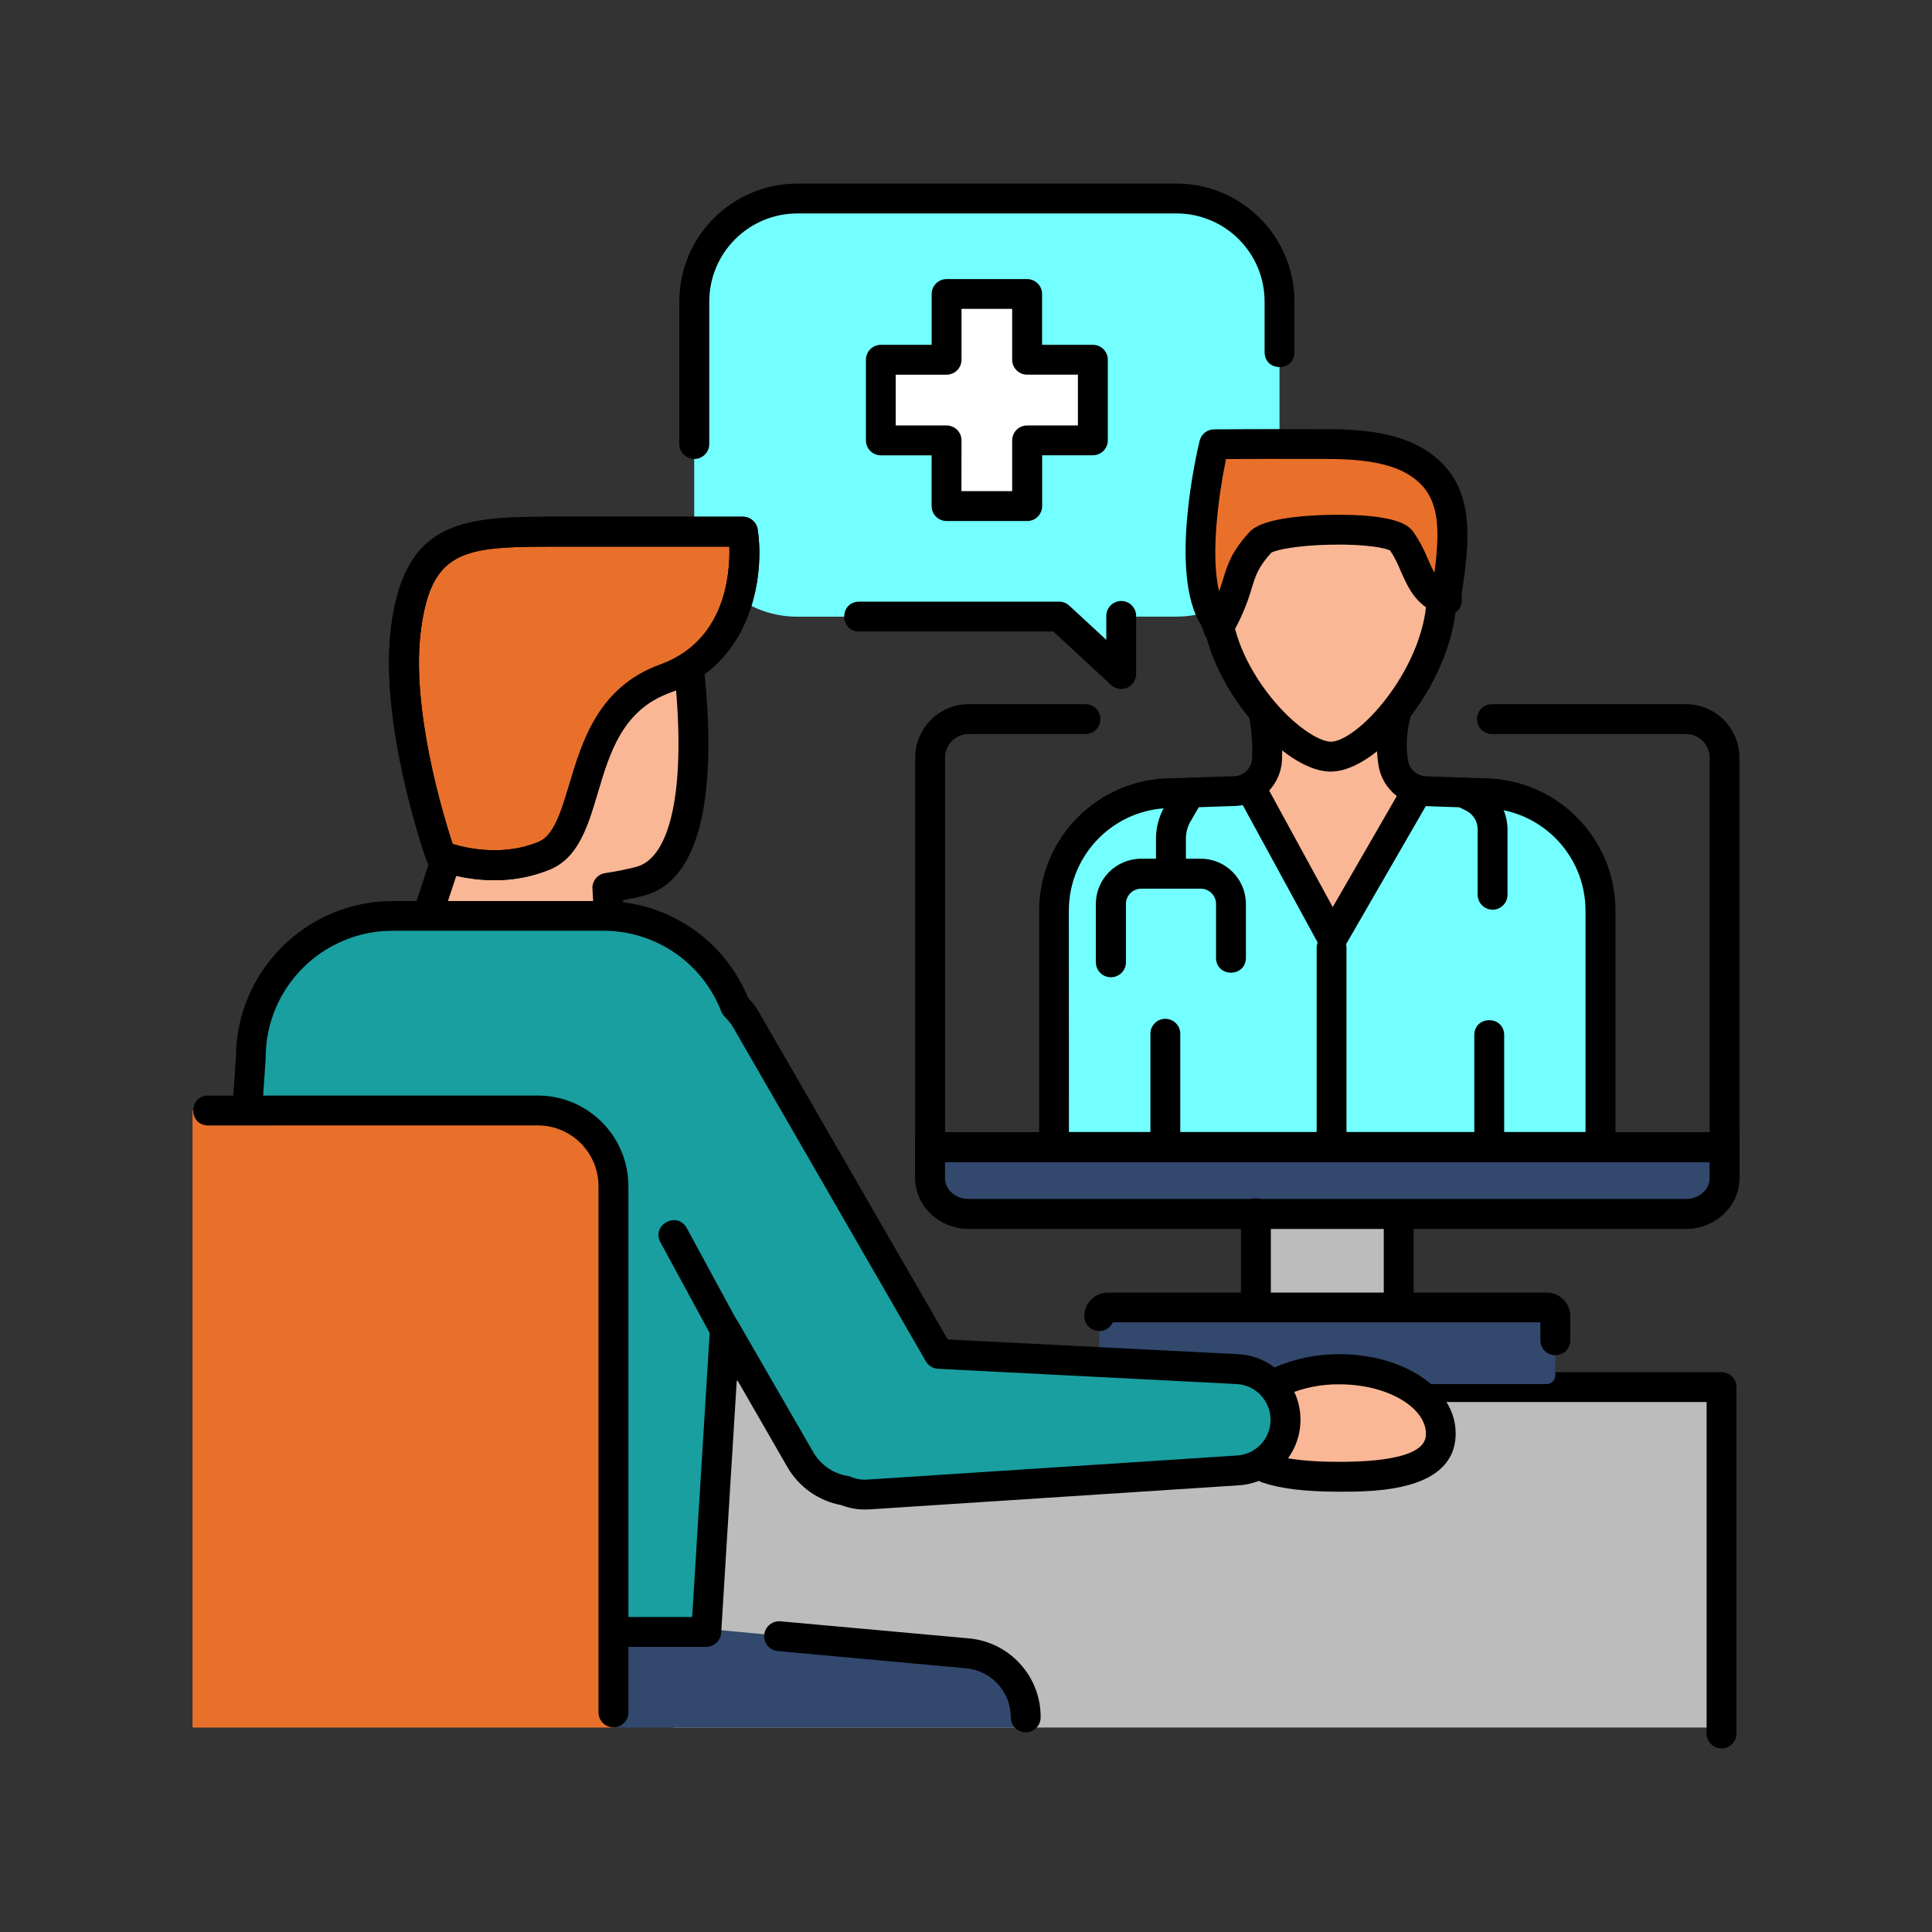 <?xml version="1.0" encoding="UTF-8"?>
<svg id="Layer_1" data-name="Layer 1" xmlns="http://www.w3.org/2000/svg" xmlns:xlink="http://www.w3.org/1999/xlink" viewBox="0 0 50 50">
  <rect x="0" y="0" width="50" height="50" fill="#333333" stroke="none"/>
  <defs>
    <style>
      .cls-1 {
        fill: #73ffff;
      }

      .cls-2 {
        fill: #fff;
      }

      .cls-3 {
        fill: #bcbcbc;
      }

      .cls-4 {
        fill: none;
      }

      .cls-5 {
        clip-path: url(#clippath-1);
      }

      .cls-6 {
        fill: #199fa0;
      }

      .cls-7 {
        fill: #32486d;
      }

      .cls-8 {
        fill: #e9702a;
      }

      .cls-9 {
        fill: #f9b795;
      }

      .cls-10 {
        clip-path: url(#clippath);
      }
    </style>
    <clipPath id="clippath">
      <rect class="cls-4" x="4.962" y="4.751" width="40.076" height="40.498"/>
    </clipPath>
    <clipPath id="clippath-1">
      <rect class="cls-4" x="4.962" y="4.751" width="40.076" height="40.498"/>
    </clipPath>
  </defs>
  <rect class="cls-3" x="17.426" y="35.743" width="27.127" height="8.965"/>
  <path d="M44.553,45.249c-.213,0-.386-.173-.386-.387v-8.578h-7.578c-.22.01-.404-.166-.404-.386s.184-.396.404-.386h7.964c.214,0,.387.173.387.387v8.964c0,.214-.173.387-.387.387h0ZM44.553,45.249"/>
  <path class="cls-7" d="M26.546,44.708h-10.666v-2.781l9.156.865c.856.078,1.51.797,1.509,1.656v.26ZM26.546,44.708"/>
  <path d="M26.546,44.833c-.214,0-.387-.173-.387-.387.003-.66-.501-1.213-1.159-1.271l-4.854-.444c-.22-.011-.387-.202-.367-.422.02-.219.219-.377.438-.348l4.855.44c1.056.094,1.864.98,1.86,2.041.002.215-.171.39-.386.391h0ZM26.546,44.833"/>
  <path class="cls-1" d="M30.448,5.138h-9.815c-1.473,0-2.667,1.194-2.667,2.666v5.489c0,.707.281,1.385.781,1.886.5.5,1.178.781,1.886.781h6.779l1.607,1.486v-1.488h1.43c1.471,0,2.664-1.193,2.665-2.664v-5.489c0-1.472-1.193-2.666-2.666-2.666h0ZM30.448,5.138"/>
  <path class="cls-1" d="M29.251,17.658l-.232-.215v.215h.232ZM29.251,17.658"/>
  <path d="M29.018,17.83c-.098,0-.191-.037-.263-.103l-1.495-1.383h-5.043c-.492-.023-.492-.751,0-.773h5.195c.097,0,.191.037.262.103l.957.886v-.602c-.01-.22.166-.405.386-.405s.396.184.386.405v1.485c0,.213-.173.386-.386.387h0ZM29.018,17.83"/>
  <path d="M17.967,11.878c-.213,0-.387-.173-.387-.387v-3.687c.002-1.685,1.368-3.051,3.053-3.053h9.815c1.685.002,3.051,1.368,3.053,3.053v1.327c-.022.492-.751.492-.773,0v-1.327c-.001-1.259-1.021-2.279-2.28-2.28h-9.815c-1.258.003-2.276,1.022-2.277,2.28v3.688c0,.214-.175.387-.389.386h0ZM17.967,11.878"/>
  <path class="cls-9" d="M17.664,16.108c-2.459-1.006-6.371,3.129-6.032,5.03.042.244.125.478.247.693h-.247l-.773,2.551h4.946l-.085-1.404c.276-.04.554-.096.83-.164,2.231-.558,1.113-6.706,1.113-6.706h0ZM17.664,16.108"/>
  <rect class="cls-3" x="32.504" y="30.414" width="3.694" height="4.414"/>
  <path d="M43.633,31.802h-18.564c-.764,0-1.383-.62-1.384-1.384v-10.81c0-.764.62-1.383,1.384-1.384h3.006c.22-.01.404.166.404.386s-.184.396-.404.386h-3.006c-.337,0-.611.274-.611.611v10.811c0,.337.274.611.611.611h18.564c.338,0,.611-.274.612-.611v-10.811c0-.337-.274-.611-.612-.611h-5.004c-.22.01-.405-.166-.405-.386s.184-.396.405-.386h5.004c.764,0,1.383.62,1.384,1.384v10.811c-.002.763-.62,1.382-1.384,1.383h0ZM43.633,31.802"/>
  <path class="cls-7" d="M24.071,29.687v.804c0,.512.447.926.998.926h18.564c.554,0,.998-.414.998-.926v-.804h-20.56ZM24.071,29.687"/>
  <path d="M43.633,31.802h-18.564c-.763,0-1.384-.588-1.384-1.313v-1.189h21.332v1.191c0,.723-.621,1.311-1.384,1.311h0ZM24.457,30.073v.418c0,.298.274.539.611.539h18.564c.337,0,.612-.242.612-.539v-.418h-19.787ZM24.457,30.073"/>
  <path class="cls-7" d="M28.675,33.834h11.352c.125,0,.225.101.225.226v1.534c0,.125-.101.226-.225.226h-11.352c-.125,0-.225-.101-.225-.226v-1.534c0-.125.101-.226.225-.226h0ZM28.675,33.834"/>
  <path d="M32.504,34.221c-.213,0-.387-.173-.387-.387v-2.417c-.01-.22.166-.404.386-.404s.396.184.386.404v2.417c0,.213-.173.386-.386.387h0ZM32.504,34.221"/>
  <path d="M36.198,34.221c-.213,0-.386-.173-.386-.387v-2.381c-.01-.22.166-.404.386-.404s.397.184.386.404v2.382c0,.213-.173.386-.386.386h0ZM36.198,34.221"/>
  <g class="cls-10">
    <path d="M40.252,35.073c-.213,0-.387-.173-.387-.387v-.465h-11.065c-.173.375-.734.255-.738-.158,0-.337.274-.611.611-.611h11.355c.337,0,.611.274.611.611v.627c-.002.213-.175.384-.388.384h0ZM40.252,35.073"/>
    <path d="M44.631,30.073h-20.56c-.492-.022-.492-.751,0-.773h20.56c.493.022.493.751,0,.773h0ZM44.631,30.073"/>
  </g>
  <path class="cls-9" d="M36.689,20.447c-.334-.091-.582-.37-.633-.712-.068-.434-.04-.878.082-1.3h-3.44c.079.4.11.807.094,1.214-.016.297-.182.566-.441.712l2.13,3.909,2.209-3.823ZM36.689,20.447"/>
  <path class="cls-1" d="M38.383,20.528l-1.514-.052c-.061-.004-.121-.014-.18-.029l-2.209,3.826-2.13-3.909c-.117.066-.248.103-.382.11l-1.649.054c-.806,0-1.58.321-2.149.891-.57.57-.891,1.343-.891,2.149v6.116h14.144v-6.115c0-.806-.32-1.58-.89-2.15-.57-.57-1.343-.89-2.15-.89h0ZM38.383,20.528"/>
  <path d="M30.16,30.069c-.213,0-.387-.173-.387-.387v-2.911c-.01-.22.166-.404.386-.404s.396.184.386.404v2.912c0,.213-.173.386-.386.386h0ZM30.16,30.069"/>
  <path d="M34.462,30.069c-.213,0-.387-.173-.387-.387v-5.133c-.01-.22.166-.405.386-.405s.396.184.386.405v5.133c0,.213-.173.386-.386.387h0ZM34.462,30.069"/>
  <path class="cls-2" d="M30.799,20.513l-.322.554c-.113.194-.172.414-.172.637v.82"/>
  <path d="M30.304,22.91c-.214,0-.387-.173-.387-.387v-.819c0-.292.077-.579.224-.832l.322-.554c.266-.42.901-.05.669.388l-.322.554c-.078.135-.119.288-.119.444v.82c0,.213-.173.386-.386.386h0ZM30.304,22.91"/>
  <path d="M28.748,25.291c-.214,0-.387-.173-.387-.387v-1.51c0-.646.524-1.169,1.171-1.17h1.542c.646,0,1.169.524,1.17,1.17v1.41c-.022.492-.751.492-.773,0v-1.41c0-.218-.177-.395-.395-.395h-1.542c-.218,0-.395.177-.395.395v1.511c0,.215-.176.388-.391.386h0ZM28.748,25.291"/>
  <path d="M38.629,23.542c-.214,0-.387-.173-.387-.386v-1.695c-.001-.206-.119-.393-.303-.484l-.206-.101c-.203-.087-.293-.326-.196-.525.097-.199.341-.276.534-.169l.206.101c.449.222.734.678.737,1.179v1.696c0,.213-.173.384-.385.385h0ZM38.629,23.542"/>
  <path class="cls-9" d="M37.307,15.408c0,1.953-1.871,4.174-2.864,4.174s-2.971-2.115-2.971-4.068,1.977-3.006,2.971-3.006,2.864.944,2.864,2.9h0ZM37.307,15.408"/>
  <path d="M34.444,19.969c-.739,0-1.6-.748-2.16-1.447-.761-.949-1.198-2.047-1.198-3.006,0-2.225,2.186-3.389,3.358-3.389s3.251,1.097,3.251,3.282c0,2.113-1.968,4.559-3.251,4.559h0ZM34.444,12.898c-.773,0-2.585.89-2.585,2.616,0,.791.375,1.709,1.028,2.525.601.751,1.251,1.156,1.557,1.156s.912-.411,1.494-1.198c.616-.832.984-1.8.984-2.59,0-1.648-1.614-2.51-2.478-2.51h0ZM34.444,12.898"/>
  <path class="cls-8" d="M36.824,12.072c-.439-.327-1.097-.572-2.418-.578-1.705-.007-2.988.005-2.988.005,0,0-.791,3.287,0,4.49.045.089.08.182.108.277.683-1.194.352-1.416,1.095-2.235.349-.384,3.33-.456,3.638-.04.426.573.437,1.374,1.177,1.549.004-.072,0-.144.007-.214.207-1.444.315-2.559-.618-3.254h0ZM36.824,12.072"/>
  <path d="M31.526,16.652c-.019,0-.038-.001-.057-.004-.156-.025-.282-.143-.316-.297-.018-.059-.041-.117-.068-.172-.835-1.318-.124-4.42-.039-4.771.042-.173.195-.295.373-.296.013,0,1.305-.012,2.993-.005,1.232.005,2.048.206,2.647.654,1.162.87.964,2.265.771,3.617,0,.023,0,.046,0,.069v.112c-.014.24-.241.409-.475.354-.677-.158-.915-.704-1.107-1.141-.073-.184-.164-.36-.272-.526-.12-.062-.615-.168-1.535-.15-.847.016-1.411.132-1.541.208-.341.38-.403.583-.505.917-.125.433-.304.848-.534,1.236-.069.12-.197.194-.335.194h0ZM31.729,11.883c-.18.87-.413,2.466-.178,3.422.04-.111.07-.213.1-.309.116-.38.215-.712.685-1.227.49-.541,2.732-.439,2.754-.438,1.071.052,1.355.255,1.482.427.153.219.28.456.379.704.063.143.117.262.173.36.148-1.175.132-1.95-.529-2.443-.308-.23-.836-.495-2.188-.501-1.2-.005-2.198,0-2.678.002h0ZM31.729,11.883"/>
  <path d="M38.541,30.069c-.213,0-.386-.173-.386-.387v-2.911c.022-.492.75-.492.773,0v2.912c0,.213-.173.386-.386.386h0ZM38.541,30.069"/>
  <path d="M34.481,24.659h-.005c-.14-.002-.268-.079-.335-.202l-2.131-3.909c-.101-.185-.034-.417.15-.521.144-.081.237-.23.245-.395.015-.375-.013-.75-.084-1.118-.066-.477.625-.622.755-.158.086.433.12.875.102,1.315-.014.295-.133.575-.334.791l1.647,3.02,1.661-2.878c-.26-.199-.433-.492-.48-.816-.075-.49-.042-.991.098-1.467.057-.211.278-.333.487-.269.209.065.323.29.251.496-.105.367-.129.752-.07,1.129.028.191.166.346.352.395.246.065.364.346.237.566l-2.208,3.826c-.07.121-.2.194-.339.193h0ZM34.481,24.659"/>
  <path d="M41.423,30.069h-14.144c-.213,0-.386-.173-.386-.387v-6.115c.002-1.888,1.53-3.42,3.419-3.426l1.643-.053c.072-.005.143-.025.205-.061.188-.106.426-.037.529.152l1.802,3.303,1.862-3.229c.087-.151.265-.225.434-.18.033.009.066.015.1.017l1.503.052c1.888.006,3.417,1.537,3.419,3.426v6.116c0,.213-.174.385-.387.385h0ZM27.666,29.296h13.367v-5.729c-.002-1.465-1.188-2.651-2.653-2.653h-.014l-1.475-.052-2.079,3.603c-.069.122-.199.196-.339.193-.14-.002-.268-.079-.335-.202l-1.973-3.62c-.06.012-.12.019-.181.022l-1.657.054h-.013c-1.464.002-2.651,1.188-2.653,2.653l.003,5.73ZM27.666,29.296"/>
  <path class="cls-8" d="M11.406,22.144s-1.23-3.465-.895-5.924c.336-2.458,1.565-2.459,4.024-2.459h4.691s.447,2.906-2.012,3.797c-2.459.891-1.785,4.026-3.129,4.586-1.345.559-2.679,0-2.679,0h0ZM11.406,22.144"/>
  <path d="M12.796,22.779c-.526,0-1.047-.093-1.539-.278-.101-.042-.179-.125-.215-.228-.051-.145-1.257-3.582-.913-6.106.381-2.794,1.978-2.794,4.406-2.794h4.691c.191,0,.353.139.382.327.172,1.114-.079,3.429-2.262,4.222-1.237.45-1.565,1.546-1.881,2.61-.255.855-.496,1.661-1.232,1.97-.456.186-.944.28-1.437.277h0ZM11.712,21.84c.365.112,1.308.33,2.228-.054.395-.165.579-.774.791-1.477.336-1.127.754-2.531,2.357-3.111,1.677-.61,1.809-2.327,1.787-3.051h-4.34c-2.438,0-3.351,0-3.638,2.124-.279,2.031.578,4.847.816,5.569h0ZM11.712,21.84"/>
  <path class="cls-6" d="M32.023,35.435l-7.726-.395-4.983-8.636c-.078-.134-.173-.256-.285-.363-.55-1.409-1.907-2.337-3.419-2.337h-5.453c-.974.001-1.907.389-2.594,1.078-.688.689-1.074,1.623-1.072,2.596l-.736,14.865h12.521l.485-7.849,1.952,3.381c.248.43.676.726,1.166.807.186.079.388.113.589.101l9.571-.624c.69-.045,1.227-.618,1.228-1.31.002-.7-.545-1.278-1.244-1.315h0ZM32.023,35.435"/>
  <path class="cls-9" d="M37.288,37.096c0,.918-1.176,1.121-2.628,1.121s-1.546-.316-1.546-1.236.094-1.545,1.546-1.545,2.628.743,2.628,1.661h0ZM37.288,37.096"/>
  <path d="M11.092,23.989c-.264,0-.45-.258-.367-.508l.459-1.385c.178-.458.865-.229.733.244l-.459,1.385c-.053.158-.2.265-.366.265h0ZM11.092,23.989"/>
  <path d="M15.755,23.998c-.204,0-.373-.159-.385-.363l-.038-.633c-.012-.2.131-.377.33-.406.262-.039.529-.092.791-.158.928-.231,1.304-2.094,1.006-4.983-.03-.494.698-.568.769-.079.249,2.407.175,5.368-1.586,5.809-.172.042-.344.079-.517.113l.017.286c.013.213-.15.396-.362.409l-.024.005ZM15.755,23.998"/>
  <path d="M12.796,22.78c-.43-.002-.858-.065-1.27-.187-.158-.049-.259-.088-.269-.093-.101-.042-.179-.125-.215-.228-.051-.145-1.257-3.582-.913-6.106.381-2.794,1.978-2.794,4.406-2.794h4.691c.191,0,.353.139.382.327.172,1.114-.079,3.429-2.262,4.222-1.237.45-1.565,1.546-1.881,2.61-.255.855-.496,1.661-1.232,1.97-.456.186-.944.281-1.437.278h0ZM11.712,21.841l.035.01c.358.106,1.286.316,2.194-.065.395-.165.579-.774.791-1.477.336-1.127.754-2.531,2.357-3.111,1.677-.61,1.809-2.327,1.787-3.051h-4.34c-2.438,0-3.351,0-3.638,2.124-.279,2.032.578,4.848.816,5.569h0ZM11.712,21.841"/>
  <path d="M18.277,42.621h-2.397c-.492-.022-.492-.751,0-.773h2.033l.461-7.48c.025-.381.529-.5.721-.169l1.951,3.381c.19.33.519.557.895.618.029.005.057.013.084.024.133.056.276.08.42.07l9.571-.624c.49-.032.87-.44.866-.931-.004-.491-.389-.893-.879-.918l-7.726-.395c-.131-.007-.25-.079-.316-.193l-4.983-8.636c-.06-.102-.134-.196-.219-.278-.04-.039-.071-.086-.092-.138-.488-1.264-1.705-2.096-3.06-2.091h-5.449c-1.812.002-3.281,1.471-3.283,3.283v.026l-.09,1.323c-.081.455-.748.41-.767-.052l.088-1.306c.01-2.234,1.823-4.04,4.056-4.043h5.451c1.643-.006,3.126.985,3.748,2.506.112.117.209.247.29.387l4.876,8.453,7.514.381c.9.045,1.609.784,1.615,1.685.007.901-.691,1.65-1.59,1.708l-9.571.624c-.247.016-.495-.022-.725-.111-.587-.109-1.096-.47-1.394-.987l-1.307-2.27-.405,6.565c-.014.202-.183.359-.386.359h0ZM18.277,42.621"/>
  <path d="M34.66,38.605c-.888,0-1.519-.079-1.985-.237-.21-.064-.325-.29-.253-.497.072-.207.302-.313.507-.233.377.131.943.194,1.731.194,2.242,0,2.242-.554,2.242-.734,0-.278-.173-.501-.316-.639-.419-.395-1.138-.633-1.923-.633-.457-.005-.911.084-1.333.26-.475.206-.783-.506-.308-.712.518-.22,1.076-.331,1.639-.328.978,0,1.898.316,2.452.848.366.347.559.763.559,1.2.003,1.512-2.109,1.512-3.011,1.512h0ZM34.66,38.605"/>
  <g class="cls-5">
    <path class="cls-8" d="M15.876,30.695c0-.519-.206-1.016-.573-1.383-.367-.367-.864-.573-1.383-.573H4.983v15.97h10.893v-14.014ZM15.876,30.695"/>
    <path d="M15.876,44.703c-.214,0-.387-.173-.387-.387v-13.621c-.001-.866-.703-1.568-1.569-1.569H5.369c-.492-.022-.492-.751,0-.773h8.551c1.293.001,2.341,1.049,2.343,2.342v13.621c0,.214-.173.387-.387.387h0ZM15.876,44.703"/>
  </g>
  <path class="cls-2" d="M28.284,9.311h-1.701v-1.701h-2.087v1.701h-1.7v2.087h1.7v1.701h2.087v-1.701h1.701v-2.087ZM28.284,9.311"/>
  <path d="M26.582,13.484h-2.085c-.214,0-.387-.173-.387-.387v-1.313h-1.313c-.215,0-.388-.175-.387-.389v-2.084c0-.214.173-.387.387-.387h1.314v-1.314c0-.214.173-.387.387-.387h2.084c.214,0,.387.173.387.387v1.314h1.314c.214,0,.387.173.387.387v2.084c0,.214-.173.387-.387.387h-1.312v1.314c0,.215-.173.389-.389.389h0ZM24.881,12.711h1.314v-1.316c.002-.213.174-.384.387-.384h1.314v-1.315h-1.314c-.214,0-.387-.173-.387-.387v-1.316h-1.311v1.317c0,.213-.173.387-.387.387h-1.316v1.314h1.314c.213-.001.388.17.389.384l-.002,1.316ZM24.881,12.711"/>
  <path d="M18.733,34.75c-.142,0-.273-.078-.34-.203l-1.307-2.408c-.219-.445.426-.795.68-.369l1.307,2.408c.139.257-.047.571-.339.571h0ZM18.733,34.75"/>
</svg>